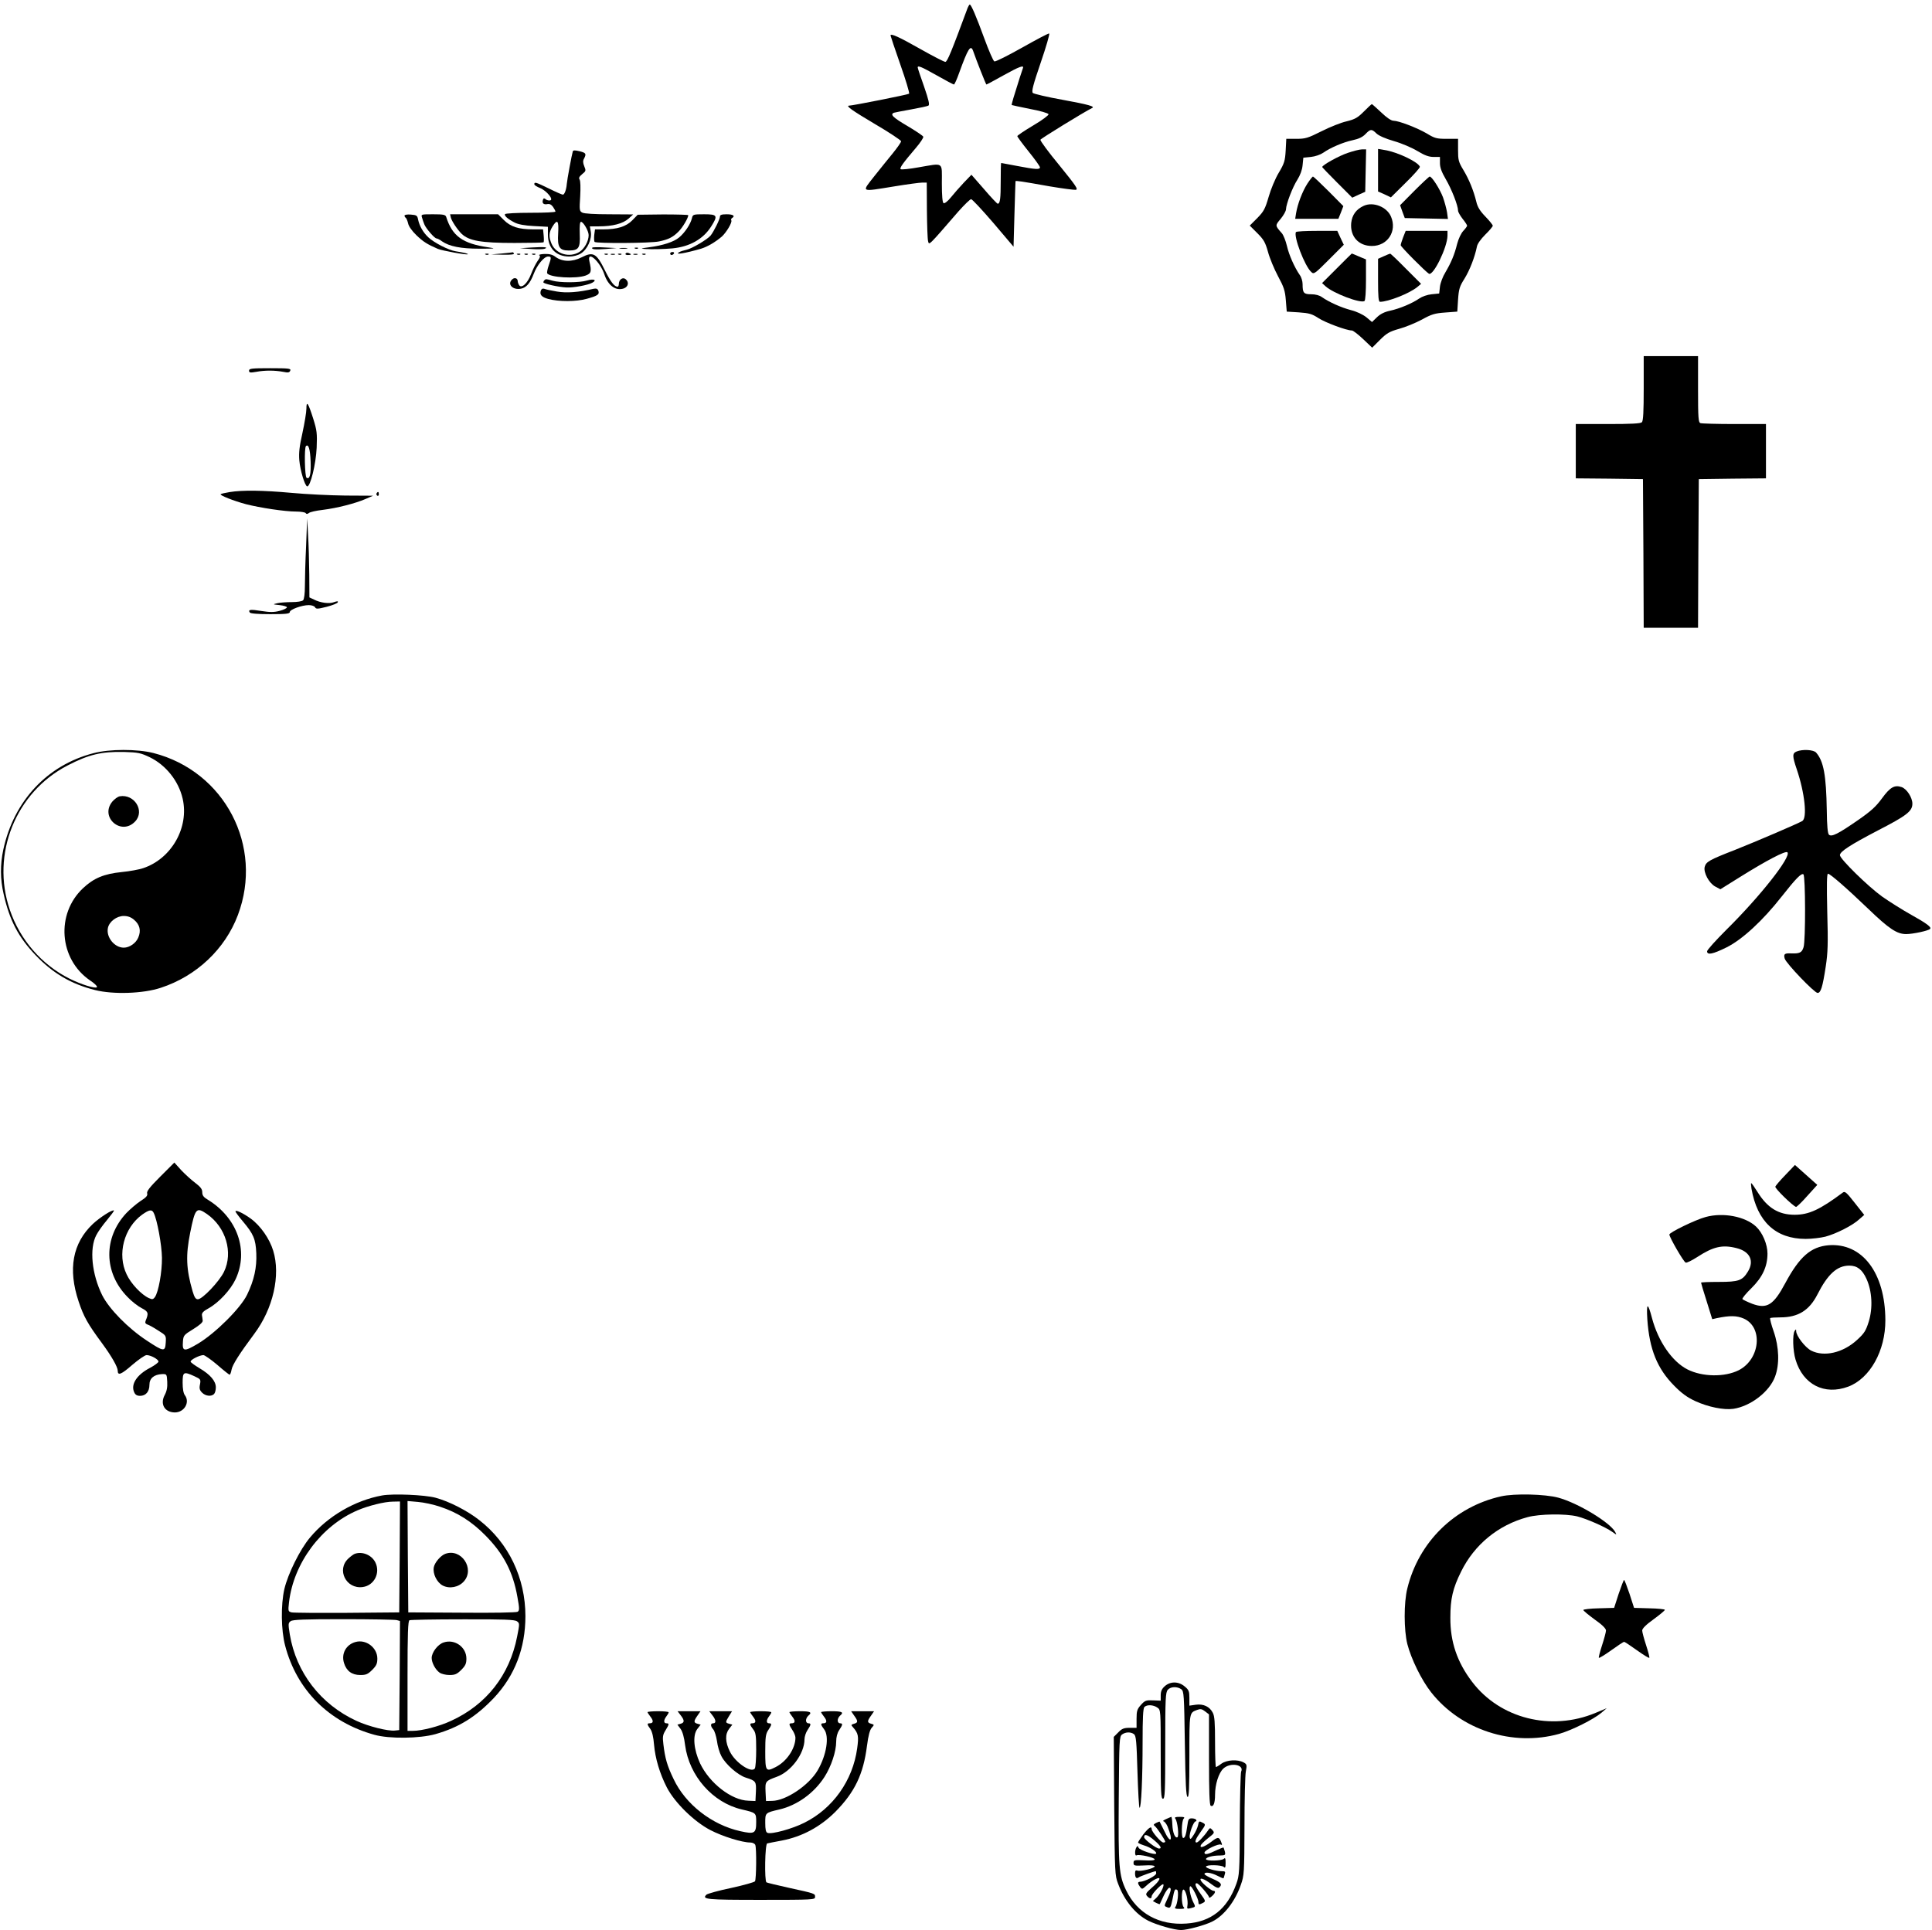 <?xml version="1.0" standalone="no"?>
<!DOCTYPE svg PUBLIC "-//W3C//DTD SVG 20010904//EN"
 "http://www.w3.org/TR/2001/REC-SVG-20010904/DTD/svg10.dtd">
<svg version="1.0" xmlns="http://www.w3.org/2000/svg"
 width="1280pt" height="1279pt" viewBox="0 0 1280 1279"
 preserveAspectRatio="xMidYMid meet">
<g transform="translate(0,1279) scale(0.1,-0.1)"
fill="#000000" stroke="none">
<path d="M6411 12738 c-108 -292 -135 -358 -148 -358 -8 0 -82 38 -165 85
-141 80 -198 106 -198 90 0 -3 29 -90 65 -193 36 -102 62 -189 58 -193 -6 -6
-374 -79 -397 -79 -26 0 19 -32 169 -121 96 -56 175 -109 175 -115 0 -7 -24
-41 -52 -76 -29 -35 -85 -105 -125 -155 -86 -110 -96 -105 133 -68 85 14 168
25 184 25 l30 0 1 -182 c1 -101 4 -194 8 -207 7 -27 0 -34 200 197 40 45 78
82 85 82 7 0 73 -71 147 -157 l134 -158 6 215 c3 118 7 217 7 219 2 5 36 0
227 -34 83 -14 160 -24 172 -23 18 3 3 25 -108 162 -72 87 -128 163 -126 170
3 8 291 185 342 210 23 10 -22 23 -197 55 -101 18 -189 39 -195 45 -10 9 1 52
52 201 36 105 61 191 56 193 -5 2 -86 -41 -180 -94 -94 -53 -176 -94 -183 -91
-7 2 -37 71 -67 153 -54 148 -87 224 -96 224 -3 0 -9 -10 -14 -22z m36 -285
c21 -61 85 -223 88 -223 3 0 53 27 112 60 108 60 139 71 130 48 -2 -7 -12 -35
-21 -63 -38 -119 -56 -179 -53 -181 1 -1 56 -13 121 -26 66 -12 121 -28 123
-35 2 -6 -43 -40 -101 -74 -59 -35 -106 -67 -106 -71 0 -5 34 -51 75 -102 41
-51 75 -98 75 -105 0 -16 -30 -14 -150 9 -58 11 -106 20 -107 20 -2 0 -3 -54
-3 -119 0 -117 -4 -151 -20 -151 -4 0 -45 43 -90 96 l-84 96 -51 -53 c-28 -30
-67 -74 -86 -98 -21 -26 -41 -41 -48 -37 -7 5 -11 49 -11 132 0 145 16 134
-155 105 -60 -11 -113 -16 -118 -12 -8 8 15 40 101 141 29 34 51 67 49 74 -2
6 -49 38 -105 71 -97 57 -117 77 -89 88 6 2 58 12 114 22 56 10 107 21 114 25
9 6 2 37 -29 127 -23 65 -42 121 -42 126 0 15 24 5 127 -53 58 -33 109 -60
113 -60 4 0 20 35 35 78 58 160 76 189 92 145z"/>
<path d="M9036 12051 c-41 -41 -58 -51 -114 -65 -37 -8 -112 -38 -167 -66 -90
-45 -106 -50 -166 -50 l-67 0 -4 -77 c-4 -69 -9 -86 -46 -148 -23 -38 -53
-110 -67 -160 -23 -79 -32 -96 -75 -140 l-50 -50 50 -50 c43 -43 53 -61 71
-125 11 -41 41 -113 66 -160 39 -72 47 -96 52 -160 l6 -75 80 -5 c69 -5 87
-10 130 -38 46 -30 186 -82 221 -82 9 0 42 -26 75 -57 l60 -57 52 52 c45 45
64 55 127 73 41 11 109 39 150 61 65 36 86 42 155 47 l80 6 5 80 c5 70 10 87
43 139 34 55 68 142 82 212 3 18 26 50 55 79 28 27 50 54 50 59 0 6 -22 33
-49 61 -35 36 -52 63 -60 98 -18 74 -48 148 -86 211 -32 53 -35 66 -35 132 l0
74 -74 0 c-68 0 -80 3 -134 36 -66 38 -183 83 -220 84 -15 0 -46 21 -81 55
-32 30 -60 55 -62 55 -3 0 -26 -22 -53 -49z m84 -146 c16 -15 60 -34 115 -50
50 -14 120 -44 156 -66 48 -29 76 -39 107 -39 l42 0 0 -41 c0 -29 11 -59 39
-107 38 -65 81 -174 81 -208 0 -9 14 -33 30 -54 17 -21 30 -41 30 -46 0 -4
-12 -20 -26 -35 -14 -15 -31 -51 -40 -85 -18 -73 -40 -124 -78 -189 -17 -27
-33 -70 -36 -95 l-5 -45 -50 -5 c-29 -3 -63 -15 -82 -28 -46 -32 -129 -67
-193 -81 -38 -8 -65 -22 -87 -43 l-33 -32 -38 32 c-23 18 -65 38 -102 47 -64
17 -143 52 -192 86 -16 12 -43 19 -71 19 -50 0 -57 9 -57 67 0 19 -8 47 -19
61 -35 51 -71 132 -85 193 -8 34 -23 71 -33 83 -46 52 -46 51 -8 96 19 23 35
52 35 63 1 35 44 148 76 197 18 29 31 63 34 95 l5 50 50 5 c29 3 63 15 82 28
47 33 130 69 195 83 39 8 66 21 84 40 34 35 41 36 74 4z"/>
<path d="M8930 11777 c-58 -19 -170 -81 -170 -94 0 -2 45 -49 99 -103 l100
-100 43 20 43 19 3 141 3 140 -28 0 c-16 0 -57 -11 -93 -23z"/>
<path d="M9130 11662 l0 -141 43 -19 42 -20 98 97 c53 52 96 100 94 106 -11
32 -150 98 -234 111 l-43 7 0 -141z"/>
<path d="M8661 11572 c-33 -52 -64 -134 -74 -194 l-6 -38 143 0 143 0 17 42
16 42 -97 98 c-54 54 -101 98 -104 98 -4 0 -21 -22 -38 -48z"/>
<path d="M9370 11525 l-94 -95 15 -42 16 -43 143 -3 143 -3 -6 44 c-4 24 -16
69 -27 100 -21 55 -73 137 -88 137 -4 0 -50 -43 -102 -95z"/>
<path d="M9035 11426 c-50 -23 -77 -60 -83 -114 -8 -89 49 -152 137 -152 104
0 168 97 127 194 -27 65 -118 101 -181 72z"/>
<path d="M8586 11252 c-17 -28 58 -226 102 -265 17 -16 23 -11 116 82 l99 99
-22 46 -21 46 -134 0 c-74 0 -137 -3 -140 -8z"/>
<path d="M9296 11217 c-9 -23 -16 -47 -16 -52 0 -10 164 -175 187 -189 29 -16
122 175 123 252 l0 32 -139 0 -138 0 -17 -43z"/>
<path d="M8857 11012 l-98 -98 23 -21 c50 -46 231 -115 258 -98 6 4 10 62 10
141 l0 135 -46 19 c-25 11 -46 20 -48 20 -1 0 -45 -44 -99 -98z"/>
<path d="M9168 11092 l-38 -17 0 -142 c0 -110 3 -143 13 -143 55 0 196 56 247
98 l25 21 -100 100 c-55 56 -102 101 -105 100 -3 0 -22 -8 -42 -17z"/>
<path d="M3795 11787 c-6 -18 -38 -189 -40 -217 -3 -37 -15 -70 -26 -70 -5 0
-47 18 -91 40 -88 43 -98 46 -98 29 0 -6 17 -17 38 -25 44 -18 92 -77 67 -82
-9 -2 -22 1 -29 7 -10 9 -15 8 -18 -1 -9 -23 2 -35 26 -31 17 4 28 -2 40 -18
9 -13 16 -27 16 -31 0 -5 -74 -8 -164 -8 -91 0 -167 -4 -170 -9 -7 -11 19 -33
64 -56 23 -12 67 -20 127 -23 l93 -5 0 -51 c0 -91 54 -146 142 -146 26 0 57 8
76 20 44 27 75 97 66 145 l-6 35 60 0 c91 0 159 18 196 51 l31 28 -158 1 c-96
0 -166 4 -179 11 -19 10 -20 17 -14 108 3 56 2 102 -4 111 -7 11 -2 20 17 36
25 20 26 23 14 52 -9 22 -10 36 -2 50 17 33 14 39 -30 50 -30 7 -41 7 -44 -1z
m-97 -543 c-6 -92 8 -114 70 -114 66 0 77 16 73 109 -2 54 1 81 8 81 16 0 51
-61 51 -88 0 -40 -28 -91 -62 -112 -66 -40 -155 -13 -184 55 -19 46 -18 74 6
113 33 53 43 41 38 -44z"/>
<path d="M2680 11361 c0 -5 4 -12 9 -15 4 -3 11 -20 15 -37 4 -19 25 -49 55
-78 45 -43 70 -59 141 -90 28 -12 193 -42 199 -36 4 4 -20 10 -81 20 -46 7
-143 57 -181 93 -33 31 -58 74 -67 117 -5 27 -10 30 -48 33 -23 2 -42 -1 -42
-7z"/>
<path d="M2796 11348 c4 -13 10 -33 15 -44 10 -27 68 -94 81 -94 5 0 22 -8 36
-19 49 -34 125 -49 249 -49 107 0 112 1 58 9 -171 25 -239 75 -279 202 -5 14
-18 17 -86 17 -80 0 -81 0 -74 -22z"/>
<path d="M2987 11348 c6 -24 45 -82 72 -108 49 -46 128 -60 349 -60 104 0 191
2 193 4 3 3 3 23 1 45 l-4 41 -65 0 c-96 0 -150 17 -195 62 l-38 38 -159 0
-159 0 5 -22z"/>
<path d="M4188 11329 c-41 -41 -99 -59 -192 -59 l-54 0 -5 -37 c-2 -21 -1 -41
2 -46 11 -11 371 -9 427 3 63 13 92 28 129 65 27 26 65 91 65 109 0 3 -75 5
-167 5 l-168 -2 -37 -38z"/>
<path d="M4584 11343 c-10 -40 -47 -95 -84 -126 -35 -30 -109 -54 -202 -66
-54 -7 -57 -9 -23 -11 47 -3 123 -1 180 4 114 11 203 61 256 144 47 74 42 82
-46 82 -73 0 -75 -1 -81 -27z"/>
<path d="M4770 11355 c0 -17 -41 -100 -62 -126 -22 -26 -123 -86 -159 -94 -19
-4 -41 -11 -49 -16 -35 -20 38 -8 145 23 42 13 92 42 137 80 30 27 71 95 63
108 -3 5 -1 11 5 15 23 14 7 25 -35 25 -34 0 -45 -4 -45 -15z"/>
<path d="M3525 11150 l-80 -5 73 -5 c40 -3 80 -2 89 1 31 11 -2 14 -82 9z"/>
<path d="M3924 11149 c-7 -12 19 -14 91 -9 l70 6 -78 4 c-44 3 -81 2 -83 -1z"/>
<path d="M4108 11143 c12 -2 32 -2 45 0 12 2 2 4 -23 4 -25 0 -35 -2 -22 -4z"/>
<path d="M4208 11143 c7 -3 16 -2 19 1 4 3 -2 6 -13 5 -11 0 -14 -3 -6 -6z"/>
<path d="M3325 11110 l-70 -6 78 -2 c50 -1 76 2 72 8 -3 6 -7 9 -8 8 -1 -1
-33 -4 -72 -8z"/>
<path d="M4145 11110 c-4 -6 3 -10 14 -10 25 0 27 6 6 13 -8 4 -17 2 -20 -3z"/>
<path d="M4440 11110 c0 -5 4 -10 9 -10 6 0 13 5 16 10 3 6 -1 10 -9 10 -9 0
-16 -4 -16 -10z"/>
<path d="M3218 11103 c7 -3 16 -2 19 1 4 3 -2 6 -13 5 -11 0 -14 -3 -6 -6z"/>
<path d="M3428 11103 c7 -3 16 -2 19 1 4 3 -2 6 -13 5 -11 0 -14 -3 -6 -6z"/>
<path d="M3478 11103 c7 -3 16 -2 19 1 4 3 -2 6 -13 5 -11 0 -14 -3 -6 -6z"/>
<path d="M3528 11103 c7 -3 16 -2 19 1 4 3 -2 6 -13 5 -11 0 -14 -3 -6 -6z"/>
<path d="M3573 11098 c8 -5 5 -16 -11 -37 -12 -17 -31 -55 -43 -86 -23 -62
-64 -100 -80 -74 -5 8 -9 19 -9 26 0 19 -20 26 -35 13 -38 -32 1 -74 57 -63
35 7 61 37 84 98 22 58 68 115 95 115 23 0 23 -5 4 -60 -8 -23 -12 -46 -10
-51 18 -28 190 -38 255 -15 37 14 41 26 25 94 -18 78 71 0 100 -89 25 -73 76
-109 129 -90 29 12 35 41 11 61 -19 16 -45 -3 -45 -31 0 -11 -4 -19 -8 -19
-22 0 -47 33 -85 110 -55 112 -77 124 -153 85 -63 -32 -128 -31 -174 3 -19 15
-41 20 -73 19 -25 -1 -40 -5 -34 -9z"/>
<path d="M4008 11103 c7 -3 16 -2 19 1 4 3 -2 6 -13 5 -11 0 -14 -3 -6 -6z"/>
<path d="M4048 11103 c6 -2 18 -2 25 0 6 3 1 5 -13 5 -14 0 -19 -2 -12 -5z"/>
<path d="M4098 11103 c7 -3 16 -2 19 1 4 3 -2 6 -13 5 -11 0 -14 -3 -6 -6z"/>
<path d="M4198 11103 c6 -2 18 -2 25 0 6 3 1 5 -13 5 -14 0 -19 -2 -12 -5z"/>
<path d="M4258 11103 c7 -3 16 -2 19 1 4 3 -2 6 -13 5 -11 0 -14 -3 -6 -6z"/>
<path d="M3607 10933 c-4 -3 -7 -10 -7 -14 0 -9 97 -31 152 -34 45 -3 146 16
173 32 32 18 9 27 -36 14 -49 -15 -181 -15 -229 -1 -41 12 -45 12 -53 3z"/>
<path d="M3584 10866 c-11 -28 4 -45 48 -57 70 -19 185 -19 256 1 73 20 85 29
76 54 -5 13 -14 16 -33 12 -96 -23 -178 -29 -241 -18 -37 6 -74 14 -83 18 -11
4 -19 0 -23 -10z"/>
<path d="M10890 10217 c0 -152 -3 -216 -12 -225 -9 -9 -73 -12 -225 -12 l-213
0 0 -180 0 -180 223 -2 222 -3 3 -492 2 -493 180 0 180 0 2 493 3 492 223 3
222 2 0 180 0 180 -209 0 c-115 0 -216 3 -225 6 -14 5 -16 35 -16 225 l0 219
-180 0 -180 0 0 -213z"/>
<path d="M1650 10334 c0 -14 7 -15 48 -8 59 11 124 10 178 0 33 -7 42 -5 47 8
6 14 -9 16 -133 16 -122 0 -140 -2 -140 -16z"/>
<path d="M2030 10082 c0 -23 -12 -95 -26 -160 -20 -89 -25 -132 -21 -182 6
-69 37 -170 52 -173 21 -4 58 147 63 256 4 96 1 116 -22 190 -34 108 -46 125
-46 69z m28 -350 c3 -87 -6 -121 -27 -108 -12 8 -16 198 -4 210 17 16 28 -22
31 -102z"/>
<path d="M1521 9529 c-30 -5 -57 -11 -59 -14 -8 -7 85 -44 167 -66 94 -24 257
-49 333 -49 31 0 60 -5 63 -10 5 -8 11 -7 21 0 7 7 48 16 91 21 97 12 217 43
284 72 l51 22 -184 1 c-100 1 -262 9 -358 18 -188 17 -324 19 -409 5z"/>
<path d="M2495 9521 c-3 -5 -1 -12 5 -16 5 -3 10 1 10 9 0 18 -6 21 -15 7z"/>
<path d="M2028 9171 c-5 -101 -8 -221 -8 -266 0 -50 -5 -86 -12 -93 -7 -7 -39
-12 -74 -12 -34 0 -77 -3 -95 -7 -34 -8 -34 -8 14 -13 26 -3 48 -9 48 -15 0
-5 -21 -16 -48 -23 -38 -10 -63 -10 -121 -1 -73 12 -90 10 -77 -10 4 -7 55
-11 136 -11 104 0 129 3 129 14 0 17 80 46 126 46 18 0 37 -6 41 -14 7 -13 18
-12 78 3 38 10 71 23 73 30 3 8 -4 8 -24 1 -32 -13 -91 -5 -134 17 l-30 14 -1
152 c-1 84 -4 202 -8 262 l-6 110 -7 -184z"/>
<path d="M620 7799 c-307 -79 -528 -316 -598 -639 -21 -98 -21 -196 2 -294 39
-174 97 -285 210 -404 116 -122 237 -193 396 -233 119 -30 318 -24 435 15 236
77 426 256 511 482 172 456 -87 953 -560 1074 -107 27 -290 27 -396 -1z m372
-27 c107 -52 191 -157 218 -274 44 -191 -73 -398 -261 -461 -26 -9 -90 -21
-143 -26 -117 -12 -185 -40 -256 -107 -181 -170 -159 -469 45 -610 31 -20 52
-41 47 -46 -11 -11 -104 18 -182 57 -185 93 -328 258 -395 456 -126 369 39
780 384 957 139 72 223 92 371 89 95 -3 111 -6 172 -35z m-104 -1077 c38 -32
48 -72 28 -118 -15 -37 -58 -67 -96 -67 -62 0 -118 70 -105 131 9 42 58 79
105 79 27 0 48 -8 68 -25z"/>
<path d="M793 7513 c-12 -2 -34 -18 -48 -34 -87 -104 59 -231 151 -132 65 70
-6 183 -103 166z"/>
<path d="M11903 7810 c-29 -12 -29 -30 1 -118 53 -156 71 -324 36 -343 -33
-19 -304 -135 -445 -191 -172 -67 -192 -79 -201 -113 -9 -37 29 -108 70 -130
l34 -18 133 83 c173 108 299 174 311 162 28 -28 -183 -295 -404 -513 -70 -70
-128 -134 -128 -143 0 -27 38 -19 129 26 103 51 240 177 366 338 93 118 129
155 143 146 14 -9 15 -441 1 -483 -11 -36 -26 -43 -82 -41 -44 2 -51 -4 -43
-34 8 -31 197 -228 218 -228 21 0 33 37 54 175 14 92 16 152 10 363 -4 182 -3
252 5 252 14 0 122 -94 266 -232 139 -134 191 -168 252 -168 44 0 147 22 158
34 12 11 -21 36 -125 94 -59 33 -146 88 -193 121 -93 67 -279 249 -279 274 0
24 68 68 252 164 190 98 228 127 228 177 0 41 -37 98 -71 110 -47 16 -76 0
-130 -74 -40 -55 -73 -85 -158 -144 -134 -93 -177 -114 -194 -97 -8 8 -13 58
-14 159 -4 236 -21 328 -71 385 -17 19 -90 23 -129 7z"/>
<path d="M1062 4993 c-70 -70 -92 -98 -87 -112 4 -14 -6 -26 -44 -50 -27 -18
-69 -54 -94 -80 -153 -164 -150 -394 7 -555 28 -30 71 -63 95 -75 44 -23 47
-33 26 -83 -5 -13 -2 -20 11 -25 11 -3 43 -21 72 -40 53 -33 53 -33 50 -81 -4
-61 -13 -60 -125 14 -125 82 -250 210 -296 301 -69 140 -86 309 -39 398 11 22
43 67 71 100 27 33 48 61 46 63 -9 9 -94 -46 -140 -89 -134 -127 -166 -299
-94 -514 33 -99 60 -148 154 -275 66 -90 105 -159 105 -184 0 -34 24 -24 95
38 42 36 85 66 96 66 28 0 79 -28 79 -43 0 -6 -25 -25 -55 -41 -89 -46 -130
-110 -106 -162 7 -17 19 -24 39 -24 38 0 62 28 62 73 0 43 30 68 82 71 33 1
33 1 36 -51 2 -36 -3 -62 -17 -88 -32 -60 0 -114 67 -115 63 0 102 67 67 114
-10 13 -15 43 -15 83 0 72 6 76 78 43 41 -19 43 -21 37 -54 -6 -27 -2 -39 14
-55 23 -23 61 -27 79 -9 7 7 12 27 12 44 0 42 -37 85 -108 127 -30 18 -57 37
-59 43 -4 12 59 44 85 44 9 -1 51 -30 92 -65 41 -36 78 -65 81 -65 4 0 10 15
13 33 6 33 51 104 150 237 126 168 176 390 126 552 -24 79 -84 165 -148 212
-51 37 -102 61 -102 48 0 -4 22 -34 50 -67 69 -82 84 -116 88 -210 4 -94 -14
-178 -61 -275 -43 -89 -210 -255 -325 -324 -93 -55 -105 -53 -100 14 3 40 6
44 68 82 42 26 64 45 63 56 -1 9 -3 26 -5 36 -2 15 9 27 42 45 69 38 147 122
181 194 88 189 12 406 -183 526 -29 17 -38 29 -38 50 0 21 -11 35 -46 62 -26
19 -67 57 -93 84 l-46 51 -93 -93z m-44 -240 c23 -44 54 -214 55 -298 1 -94
-23 -228 -47 -261 -12 -16 -18 -16 -40 -6 -49 22 -119 96 -147 157 -64 133
-18 308 103 396 47 33 64 36 76 12z m353 -8 c126 -88 175 -255 113 -383 -31
-64 -143 -182 -173 -182 -15 0 -23 13 -35 53 -43 148 -46 238 -16 388 33 163
41 172 111 124z"/>
<path d="M11829 5004 c-35 -36 -65 -71 -67 -78 -3 -12 114 -126 137 -134 4 -1
38 31 74 72 l67 74 -74 66 -74 66 -63 -66z"/>
<path d="M11604 4913 c38 -219 161 -333 359 -333 40 0 99 7 131 15 71 19 180
74 224 115 l33 29 -63 80 c-54 69 -65 79 -79 68 -153 -114 -225 -147 -319
-147 -107 0 -181 46 -246 151 -20 32 -39 59 -42 59 -2 0 -1 -17 2 -37z"/>
<path d="M11300 4725 c-67 -18 -240 -102 -240 -116 0 -18 94 -181 108 -186 7
-3 41 14 77 37 106 69 166 83 260 59 89 -22 119 -85 75 -156 -36 -59 -61 -68
-192 -68 -65 0 -118 -2 -118 -5 0 -3 16 -58 37 -123 l37 -119 31 7 c86 18 132
17 178 -3 129 -57 109 -269 -33 -342 -93 -47 -241 -45 -340 5 -102 52 -194
186 -235 340 -28 107 -38 104 -31 -9 14 -199 66 -326 178 -439 49 -50 86 -77
140 -102 85 -39 189 -60 252 -51 114 17 239 113 276 213 31 82 27 196 -9 300
-16 45 -26 85 -23 88 3 3 33 5 67 5 118 0 192 46 246 152 68 134 130 191 211
191 52 0 86 -26 114 -88 37 -81 43 -192 15 -283 -19 -61 -30 -78 -77 -121 -93
-86 -219 -115 -305 -71 -40 21 -99 98 -99 129 0 14 -1 14 -10 1 -15 -23 -12
-131 6 -190 49 -165 191 -238 349 -179 144 54 247 238 246 441 -1 313 -153
513 -376 496 -118 -10 -193 -76 -287 -251 -78 -146 -121 -173 -219 -137 -33
13 -62 27 -65 31 -3 5 24 38 59 72 74 73 107 144 107 230 0 61 -33 139 -76
179 -72 67 -218 95 -334 63z"/>
<path d="M2532 2880 c-181 -33 -360 -137 -479 -280 -66 -79 -145 -239 -169
-340 -24 -106 -22 -272 5 -375 77 -295 291 -508 591 -591 100 -28 300 -25 404
4 158 45 269 115 389 241 138 147 208 330 208 541 0 253 -111 485 -305 636
-78 62 -201 125 -291 149 -72 19 -279 28 -353 15z m116 -407 l-3 -368 -345 -3
c-190 -1 -356 0 -368 3 -23 6 -24 8 -17 68 30 258 213 505 453 608 69 30 180
58 235 58 l47 1 -2 -367z m268 332 c115 -38 208 -97 299 -189 121 -122 184
-243 213 -409 14 -77 14 -90 1 -98 -8 -5 -165 -8 -369 -6 l-355 2 -3 369 -2
369 69 -6 c37 -3 104 -17 147 -32z m-288 -751 l22 -6 -2 -362 -3 -361 -29 -3
c-45 -5 -174 27 -254 64 -237 109 -400 320 -442 573 -11 69 -11 76 6 88 14 10
90 13 348 13 182 0 341 -3 354 -6z m797 -8 c18 -13 18 -16 1 -102 -50 -255
-204 -451 -438 -558 -77 -36 -193 -66 -252 -66 l-36 0 0 364 c0 282 3 365 13
369 6 3 165 6 353 6 273 1 344 -2 359 -13z"/>
<path d="M2350 2493 c-8 -3 -27 -17 -42 -31 -80 -74 -15 -204 95 -189 77 10
119 95 83 165 -25 48 -86 73 -136 55z"/>
<path d="M2950 2493 c-30 -11 -70 -57 -76 -89 -8 -43 20 -100 59 -121 45 -23
105 -12 140 27 75 84 -17 222 -123 183z"/>
<path d="M2356 1909 c-63 -17 -96 -77 -77 -139 16 -53 52 -80 108 -80 38 0 50
5 79 34 28 28 34 42 34 75 0 72 -74 129 -144 110z"/>
<path d="M2940 1906 c-39 -12 -80 -66 -80 -103 0 -32 25 -78 52 -97 12 -9 42
-16 66 -16 37 0 50 6 78 34 28 28 34 42 34 75 0 76 -77 131 -150 107z"/>
<path d="M9945 2874 c-308 -69 -546 -303 -621 -610 -24 -95 -23 -277 0 -369
26 -100 94 -239 158 -320 197 -250 540 -361 848 -275 84 24 228 96 280 140
l35 30 -74 -31 c-295 -123 -633 -38 -818 206 -99 130 -145 265 -144 425 0 125
16 194 71 305 88 179 246 309 440 361 80 22 253 24 330 5 63 -16 186 -70 231
-102 31 -22 31 -22 20 -1 -34 63 -247 192 -376 227 -87 24 -292 29 -380 9z"/>
<path d="M10724 2228 l-30 -93 -102 -3 c-56 -1 -102 -7 -102 -11 0 -5 34 -33
75 -63 50 -35 75 -60 75 -73 0 -11 -12 -55 -26 -98 -14 -43 -24 -81 -21 -83 3
-3 40 20 82 50 43 31 81 56 85 56 4 0 42 -25 85 -56 42 -30 79 -53 82 -50 3 2
-7 40 -21 83 -14 43 -26 87 -26 98 0 13 26 39 75 74 41 30 75 58 75 63 0 4
-46 9 -102 10 l-102 3 -30 93 c-17 50 -33 92 -36 92 -3 0 -19 -42 -36 -92z"/>
<path d="M7716 1615 c-19 -17 -26 -34 -26 -60 l0 -35 -51 2 c-46 2 -54 -1 -80
-30 -25 -28 -29 -40 -29 -92 l0 -60 -46 0 c-37 0 -51 -5 -75 -30 l-30 -30 3
-457 c4 -445 4 -460 26 -517 42 -112 115 -201 199 -244 55 -28 174 -62 218
-62 41 0 162 33 208 57 77 39 150 133 188 243 22 62 23 79 24 385 0 176 4 341
9 366 8 43 7 48 -15 60 -40 21 -110 17 -146 -8 -17 -13 -34 -23 -37 -23 -3 0
-6 74 -6 165 0 129 -3 173 -15 195 -21 41 -62 60 -113 53 l-42 -6 0 51 c0 44
-4 54 -31 76 -41 35 -96 35 -133 1z m110 -19 c18 -14 19 -33 24 -362 4 -265 8
-348 18 -352 9 -3 12 56 12 271 0 294 -1 286 52 306 22 8 31 6 52 -10 l26 -20
0 -299 c0 -208 3 -301 11 -306 18 -11 29 17 29 72 0 69 24 145 55 174 46 43
140 27 118 -20 -4 -8 -8 -166 -9 -350 -1 -314 -3 -339 -23 -394 -60 -167 -167
-252 -331 -263 -181 -13 -326 68 -399 220 -48 100 -52 153 -49 605 3 396 4
414 22 428 24 17 57 18 79 2 14 -11 17 -47 23 -250 4 -131 10 -238 14 -238 11
0 20 194 20 435 0 158 3 224 12 233 17 17 59 15 86 -4 22 -15 22 -17 22 -310
0 -255 2 -294 15 -294 13 0 15 46 15 352 0 313 2 353 17 370 19 22 62 23 89 4z"/>
<path d="M7725 735 c-16 -7 -24 -14 -17 -14 7 -1 19 -16 27 -34 40 -97 21
-122 -22 -29 -15 31 -29 58 -30 60 0 2 -11 -2 -23 -8 -19 -10 -20 -13 -7 -23
14 -12 67 -91 67 -102 0 -3 -6 -5 -13 -5 -15 0 -77 72 -77 89 0 23 -20 9 -55
-35 -19 -26 -35 -50 -35 -54 0 -4 18 -12 39 -19 42 -12 90 -45 80 -55 -10 -10
-110 24 -116 40 -5 13 -7 13 -14 2 -12 -19 -11 -61 1 -53 15 9 120 -14 120
-27 0 -6 -26 -9 -70 -6 -65 3 -70 2 -70 -17 0 -19 5 -20 70 -17 43 3 70 0 70
-6 0 -13 -95 -36 -115 -28 -11 4 -15 -1 -15 -18 0 -28 9 -39 24 -27 9 7 103
41 113 41 2 0 3 -7 3 -15 0 -15 -77 -55 -106 -55 -18 0 -18 -11 -1 -34 13 -17
15 -17 43 9 16 15 41 33 57 41 46 24 34 -8 -20 -54 -40 -35 -45 -43 -34 -56
16 -19 31 -21 31 -3 0 17 73 92 78 79 5 -15 -24 -67 -49 -91 l-21 -19 22 -12
c12 -6 23 -10 24 -8 1 2 13 27 26 56 13 28 30 52 37 52 16 0 12 -23 -17 -83
-18 -38 -18 -38 3 -46 20 -8 23 -4 35 52 13 67 16 72 31 63 12 -8 3 -95 -12
-113 -7 -10 0 -13 29 -13 30 0 35 3 26 12 -16 16 -16 121 0 116 15 -5 31 -74
25 -106 -4 -21 -2 -23 22 -17 34 9 33 7 15 43 -19 39 -30 102 -17 102 11 0 53
-84 53 -105 0 -18 5 -18 30 -5 19 10 18 13 -15 59 -35 48 -43 71 -26 71 12 0
81 -80 81 -93 0 -6 9 -2 20 8 22 20 26 35 9 35 -13 0 -70 46 -82 66 -15 26 20
15 66 -20 33 -25 48 -31 56 -23 20 20 11 32 -44 56 -30 13 -55 27 -55 32 0 16
44 10 85 -11 21 -11 40 -19 41 -17 1 1 5 12 8 25 6 19 4 22 -21 22 -39 0 -103
19 -103 30 0 14 104 12 118 -2 9 -9 12 -3 12 27 0 30 -3 36 -12 27 -14 -14
-118 -16 -118 -2 0 12 43 24 93 24 35 1 37 3 32 26 -4 14 -8 26 -9 27 -1 1
-20 -6 -42 -16 -61 -30 -84 -35 -84 -18 0 17 94 62 109 53 7 -5 9 -1 4 11 -15
42 -23 43 -69 7 -46 -34 -78 -45 -68 -21 3 6 25 28 49 47 41 32 43 35 28 52
-15 17 -17 17 -31 -4 -22 -33 -64 -78 -74 -78 -16 0 -7 24 27 71 33 46 34 49
15 59 -26 14 -27 14 -33 -17 -4 -16 -16 -44 -29 -63 -18 -29 -23 -32 -26 -16
-5 23 26 106 39 106 6 0 7 5 4 10 -3 6 -17 10 -29 10 -21 0 -24 -6 -30 -50 -8
-59 -15 -80 -27 -80 -14 0 -11 114 3 128 9 9 4 12 -26 12 -29 0 -36 -3 -29
-12 15 -19 25 -115 14 -123 -16 -9 -32 31 -34 85 -1 28 -4 50 -7 50 -3 -1 -18
-7 -35 -15z m-77 -141 c41 -35 52 -54 31 -54 -19 0 -99 61 -99 75 0 25 24 17
68 -21z"/>
<path d="M4290 1444 c0 -3 9 -17 20 -31 21 -27 19 -43 -6 -43 -18 0 -18 -7 5
-38 12 -18 20 -53 24 -102 8 -93 38 -193 85 -285 53 -102 181 -227 289 -283
81 -42 210 -82 264 -82 15 0 29 -7 33 -16 9 -23 7 -227 -2 -241 -4 -6 -75 -26
-157 -44 -83 -17 -156 -38 -164 -44 -34 -32 -1 -35 360 -35 348 0 359 1 359
19 0 23 4 22 -174 61 -77 17 -143 33 -148 36 -14 9 -10 254 5 258 6 2 50 10
97 19 135 26 255 91 355 191 128 130 185 248 209 437 9 69 19 105 31 119 18
20 18 21 -3 27 -27 7 -28 17 -1 54 l20 29 -76 0 -76 0 20 -29 c27 -37 26 -47
-1 -54 -20 -6 -21 -8 -6 -24 35 -40 38 -59 27 -139 -29 -213 -161 -399 -350
-493 -79 -40 -217 -78 -244 -67 -11 4 -15 22 -15 66 0 67 -1 67 94 89 118 28
229 108 298 215 45 70 78 169 78 235 0 29 7 57 20 76 24 36 25 45 5 45 -8 0
-15 8 -15 19 0 10 7 24 15 31 28 23 15 30 -55 30 -38 0 -70 -3 -70 -6 0 -3 9
-17 20 -31 21 -27 19 -43 -6 -43 -19 0 -17 -10 6 -40 36 -46 16 -172 -43 -272
-58 -99 -210 -201 -301 -202 l-41 -1 -3 61 c-3 69 -1 72 73 99 96 34 185 154
185 249 0 17 9 45 20 61 24 36 25 45 5 45 -8 0 -15 8 -15 19 0 10 7 24 15 31
28 23 15 30 -55 30 -38 0 -70 -3 -70 -6 0 -3 9 -17 20 -31 21 -27 19 -43 -6
-43 -19 0 -18 -9 6 -45 11 -16 20 -39 20 -50 0 -72 -58 -159 -133 -196 -63
-32 -67 -26 -67 103 0 96 3 118 20 143 24 36 25 45 5 45 -19 0 -19 21 0 46 8
10 15 22 15 27 0 4 -31 7 -70 7 -38 0 -70 -3 -70 -6 0 -3 9 -17 20 -31 21 -27
19 -43 -6 -43 -19 0 -17 -10 6 -40 17 -21 20 -41 20 -135 0 -60 -4 -116 -9
-124 -22 -34 -129 38 -165 111 -32 64 -33 116 -5 152 l21 27 -21 6 c-26 7 -26
10 -1 51 l20 32 -76 0 -75 0 20 -26 c25 -31 27 -54 6 -54 -19 0 -19 -19 1 -41
8 -9 19 -44 24 -76 4 -33 17 -78 29 -100 27 -54 109 -126 162 -143 67 -21 70
-26 67 -94 l-3 -61 -47 2 c-112 3 -258 117 -320 248 -42 91 -50 184 -19 226
l23 30 -21 6 c-26 7 -26 17 0 54 l20 29 -76 0 -76 0 20 -26 c27 -34 27 -50 0
-57 l-21 -6 21 -28 c13 -18 24 -57 30 -108 27 -204 183 -381 376 -426 94 -22
95 -22 95 -83 0 -76 -11 -82 -105 -61 -189 42 -363 178 -442 345 -43 89 -57
138 -68 232 -6 48 -4 62 14 91 25 41 26 47 6 47 -19 0 -19 21 0 46 8 10 15 22
15 27 0 4 -31 7 -70 7 -38 0 -70 -3 -70 -6z"/>
</g>
</svg>
